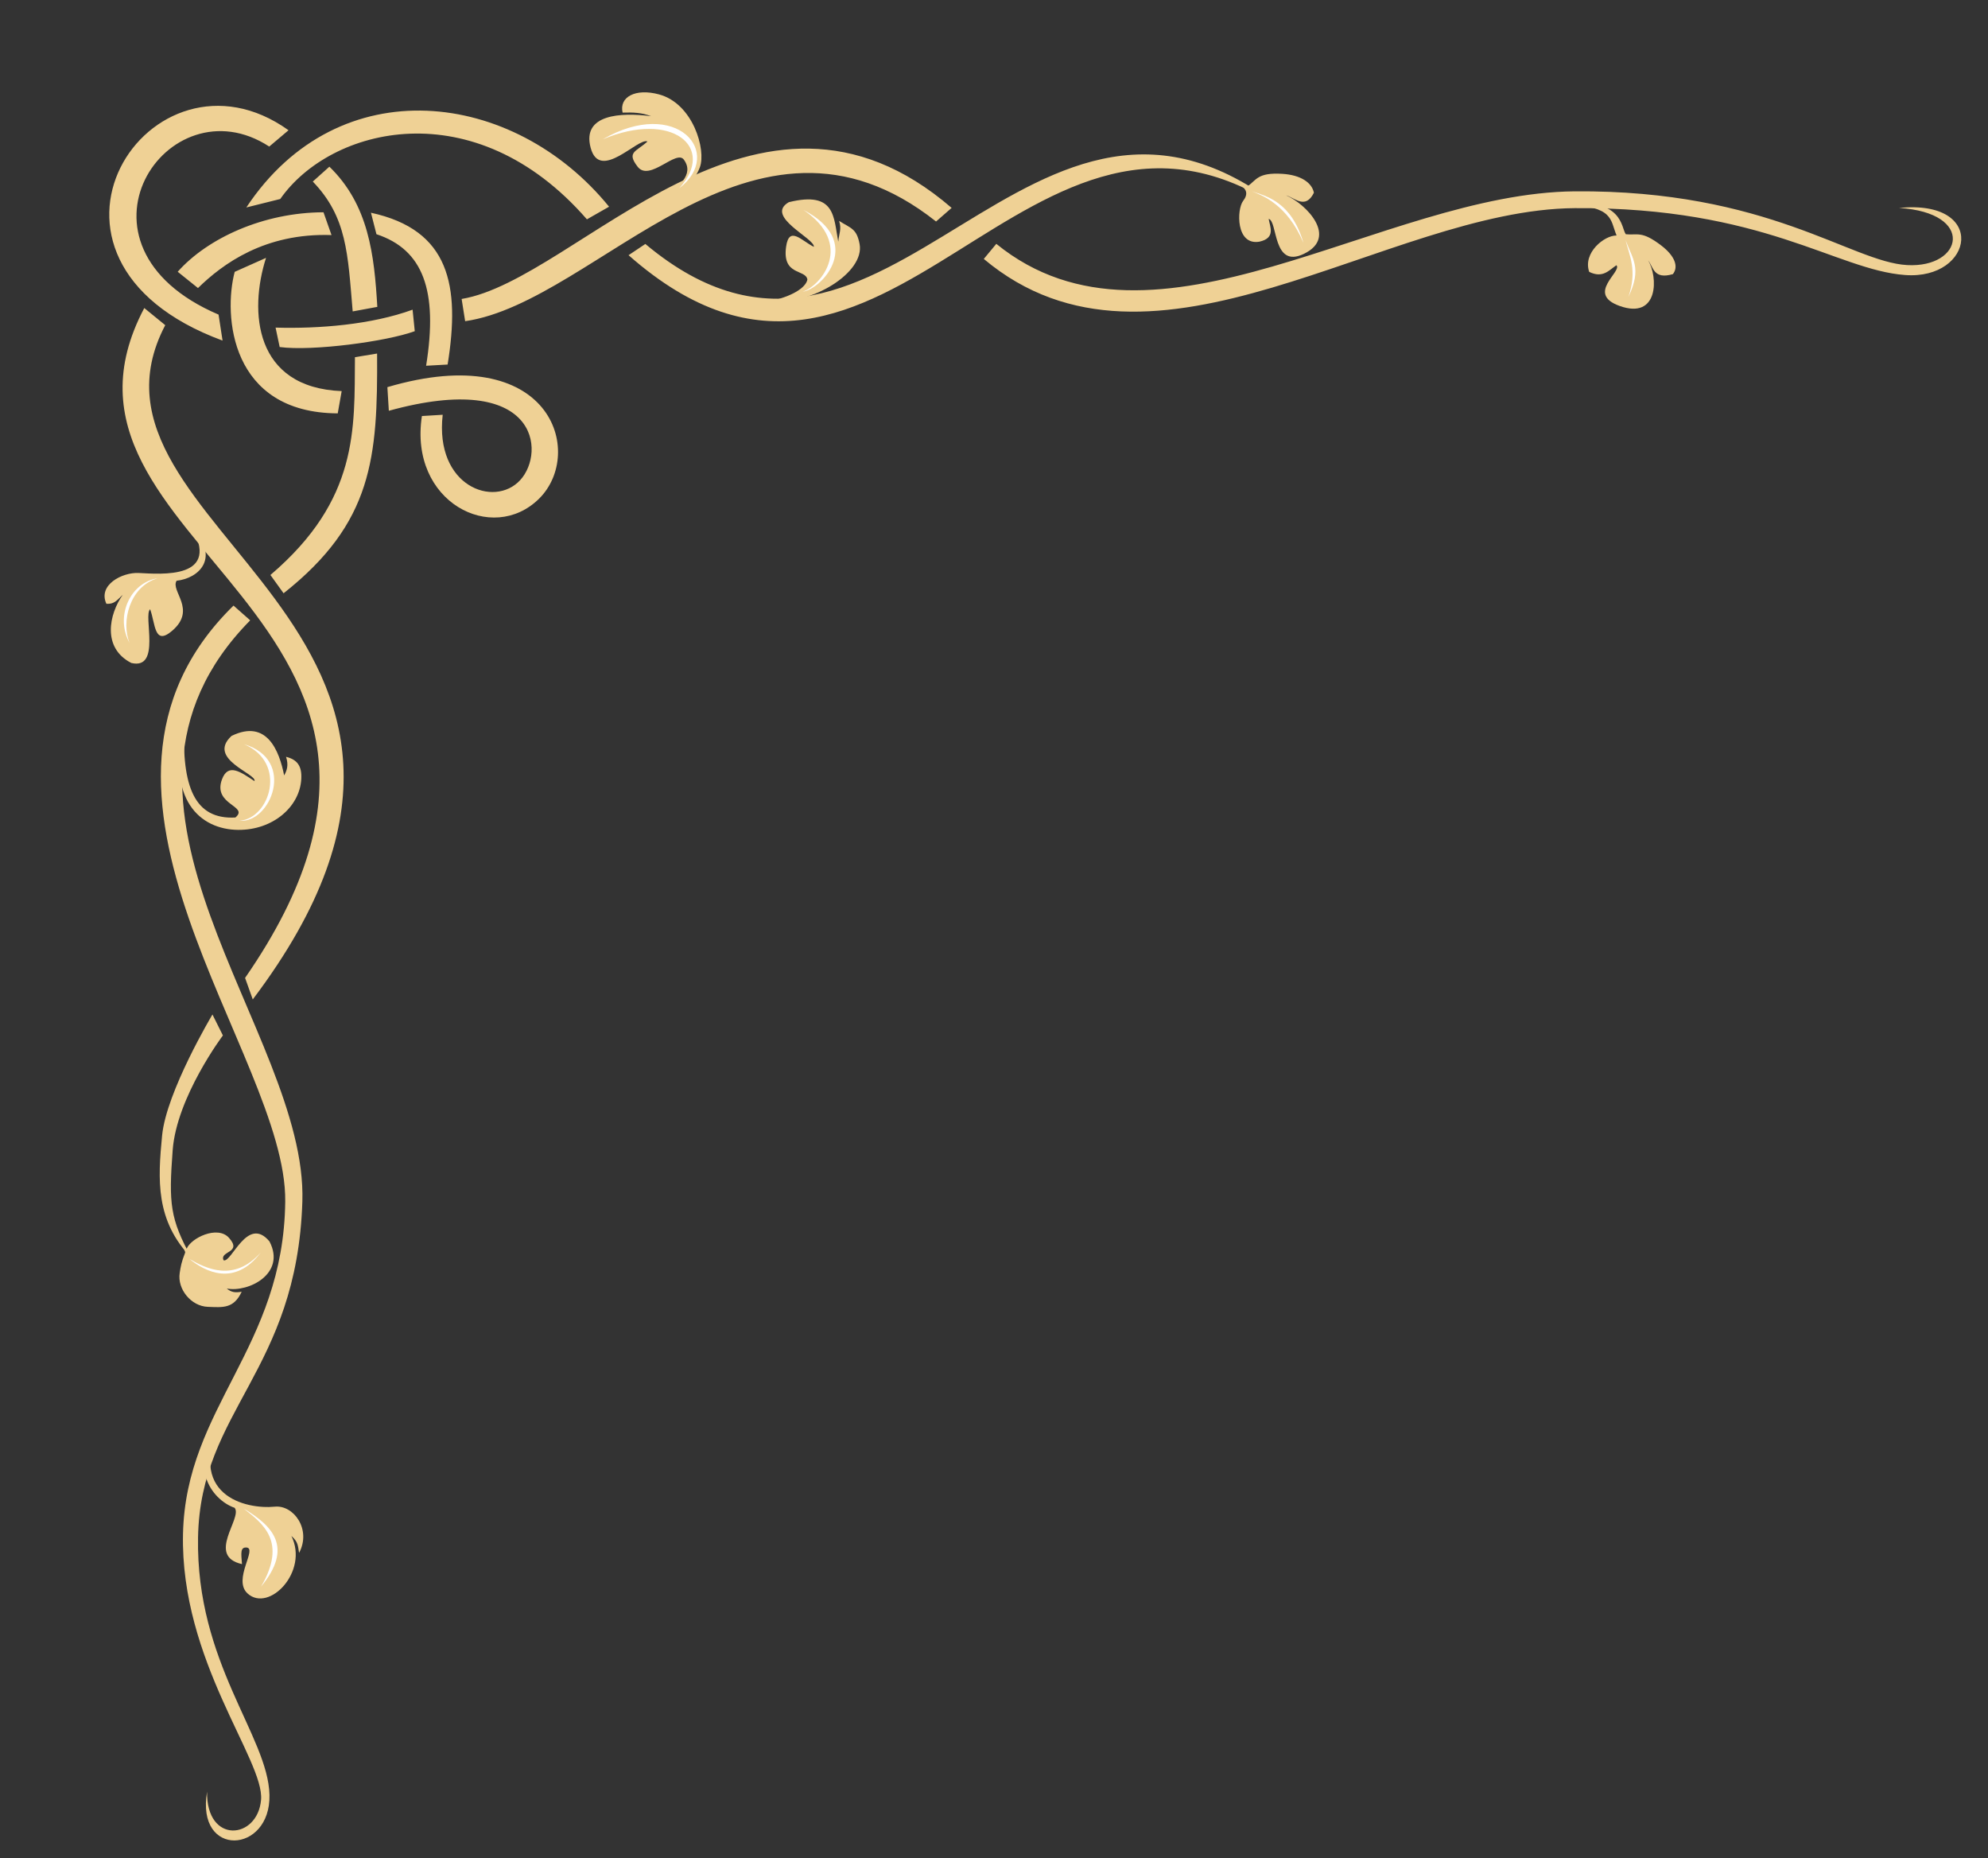 <?xml version="1.0" encoding="UTF-8" standalone="no"?><svg xmlns="http://www.w3.org/2000/svg" xmlns:xlink="http://www.w3.org/1999/xlink" fill="#efd195" height="542.6" preserveAspectRatio="xMidYMid meet" version="1" viewBox="-6.1 -2.7 580.6 542.6" width="580.6" zoomAndPan="magnify"><rect x="-6.1" y="-2.7" width="580.6" height="542.6" fill="#333333" stroke="none"/><g id="change1_1"><path d="m65.844 57.875 9.906-2.469c14.625-20.974 56.67-31.856 89.562 5.938l6.469-3.688c-27.791-34.173-78.877-40.622-105.94 0.219zm-6.945 38.872-1.166-7.588c-47.378-20.217-14.876-68.462 14.799-49.065l5.634-4.764c-40.196-28.808-84.289 37.454-19.267 61.417zm123.48-28.216-4.906 3.281c75.962 66.965 116.16-66.193 192.56-12.094-75.606-62.424-116.53 68.433-187.66 8.812zm-53.656 16.062 1.025 6.492c38.684-5.578 83.897-71.582 137.53-29.106l4.55-3.974c-56.782-49.001-109.15 20.993-143.1 26.588zm-38.625-38.625-4.844 4.344c9.996 10.387 10.213 21.031 11.651 37.921l7.193-1.327c-0.886-15.139-2.505-29.798-14-40.938zm12.144 13.447 1.601 6.269c13.614 4.497 18.043 16.404 14.505 38.409l6.284-0.35c3.715-23.1 0.571-39.331-22.39-44.328zm-39.798 17.261c-3.334 12.646-1.367 41.171 30.091 41.324l1.156-6.5c-25.589-1.017-27.094-23.307-22.094-38.906l-9.153 4.083zm-26.409 10.574c-36.963 69.94 103.09 89.263 29.442 195.59l2.246 6.281c82.638-109.48-57.003-136.94-25.562-196.88l-6.125-5zm78.364 0.472c-11.955 4.37-27.35 5.606-40.013 5.236l1.195 5.67c9.536 1.275 31.205-1.605 39.454-4.628l-0.636-6.279zm-16.833 13.872c-0.183 20.983 1.145 41.574-24.688 63.594l3.844 5.344c26.055-20.618 27.498-39.586 27.312-70.001l-6.469 1.063zm9.469 8.75 0.426 6.898c43.571-12.032 45.945 12.046 38.355 20.258s-24.994 1.821-22.625-19.094l-6.071 0.369c-3.851 25.166 20.611 37.605 34.227 24.126 13.543-13.406 3.471-46.657-44.312-32.558zm-44.938 63.781c-55.534 54.36 15.593 130.91 15.109 173.99-0.481 42.819-29.028 59.975-29.855 97.018-0.829 37.128 23.825 66.107 22.791 77.723s-16.029 12.978-15.763-2.406c-3.343 19.484 18.623 18.169 18.22 0.932-0.402-17.221-21.508-38.522-20.858-75.159 0.662-37.297 28.889-48.456 30.465-98.108s-68.151-116.04-15.234-169.68l-4.875-4.312zm26.283-114.84c-17.544 0.049-33.886 7.574-42.579 17.365l5.921 4.758c7.2-7.039 19.513-16.14 39-15.469l-2.342-6.655zm462.48 15.416c-16.348-0.918-40.681-21.985-97.033-21.53s-122.68 52.935-168.95 15.331l-3.656 4.406c49.639 41.692 117.54-14.457 172.61-14.831s76.368 18.049 96.471 19.53 24.17-22.191-1.799-19.585c22.448 1.376 18.709 17.597 2.361 16.679zm-494.91 218.82s-13.468 22.534-14.705 35.335c-1.24 12.822-2.017 24.873 8.628 35.801-6.337-11.474-6.71-15.966-5.542-31.522s14.668-33.499 14.668-33.499l-3.049-6.115z" fill="inherit" fill-rule="evenodd"/></g><g id="change1_2"><path d="m218.46 85.311c6.852-1.431 10.775-4.03 11.244-6.387-0.496-3.115-7.435-1.013-6.217-9.61 0.88-6.213 4.523-1.7 8.104 0.058 0.36-2.442-14.522-8.872-7.314-13.039 13.73-3.371 13.046 4.434 14.442 11.532 0.192-2.333 1.046-3.623 0.25-6.047 3.535 2.186 5.13 2.244 5.978 6.756 1.545 8.217-13.783 17.92-26.486 16.736z" fill="inherit" fill-rule="evenodd"/></g><g id="change2_1"><path d="m228.31 82.485c5.556-1.826 15.085-13.869 0.244-23.878 17.763 9.172 5.809 22.938-0.244 23.878z" fill="#ffffff" fill-rule="evenodd"/></g><g fill-rule="evenodd"><g id="change1_5"><path d="m202.31 42.39c-1.766 4.785-6.348 7.931-10.91 9.194 5.146-3.718 9.439-7.233 6.497-11.278-2.084-2.942-9.47 6.169-12.749 1.961-3.22-4.132-0.352-4.17 2.697-6.987-2.608-1.169-13.154 11.266-15.691 1.716-2.457-9.25 8.347-9.773 16.672-8.704-2.537-0.972-4.857-1.072-7.846-0.981-0.995-4.331 3.551-6.779 10.052-5.026 9.39 2.532 13.059 15.281 11.278 20.104z" fill="inherit" transform="translate(-15.743 1.287) scale(1.058)"/></g><g id="change2_4"><path d="m196.61 48.193c10.343-11.27-2.002-21.591-21.14-13.496 20.432-11.833 33.8 3.813 21.14 13.496z" fill="#ffffff" transform="translate(-15.743 1.287) scale(1.058)"/></g></g><g fill-rule="evenodd"><g id="change1_3"><path d="m237.23 92.042c-12.269-0.557-10.959-8.784-7.111-13.09-0.496-3.115-9.058-1.687-7.84-10.283 0.88-6.213 4.523-1.7 8.104 0.058 0.36-2.442-12.85-9.412-5.643-13.579 8.485-2.541 12.928 5.21 13.582 11.324 0.192-2.333 0.082-3.401 1.671-4.687 5.02 1.985 2.351 8.869-0.995 11.687-4.505 3.793-17.992 14.107-1.769 18.571z" fill="inherit" transform="matrix(-.798 -.77 .736 -.835 171.01 409.98)"/></g><g id="change2_2"><path d="m234.3 75.954c4.139-6.692-0.369-14.995-5.747-17.347 7.613 2.329 10.428 11.573 5.747 17.347z" fill="#ffffff" transform="matrix(-.798 -.77 .736 -.835 171.01 409.98)"/></g></g><g fill-rule="evenodd"><g id="change1_6"><path d="m238.43 98.729c-12.704-5.952-11.639-16.264-7.791-20.569 0.49-3.046-11.466-7.239-5.046-12.901 1.102 2.502 1.609 3.785 2.782 3.127 2.428-1.363-6.579-5.375-5.051-10.055 2.108-6.454 15.068-1.897 15.617 7.666 0.667-1.993 0.222-2.737-0.403-4.476 5.285 3.69 4.495 10.932 0.425 12.559-6.229 2.491-17.153 12.129-0.532 24.649z" fill="inherit" transform="matrix(1.114 -.558 -.602 -1.056 -147.45 648.8)"/></g><g id="change2_5"><path d="m232.37 77.085c2.197-5.379 5.099-11.874-5.515-18.723 11.254 4.989 9.434 11.807 5.515 18.723z" fill="#ffffff" transform="matrix(1.114 -.558 -.602 -1.056 -147.45 648.8)"/></g></g><g fill-rule="evenodd"><g id="change1_9"><path d="m198.03 32.923c3.366 0.533 4.845 0.852 8.885 2.516-4.864-0.988-10.525-3.548-10.474 1.268 0.03 2.828-6.331 10.414-11.293 5.56-3.398-3.671 0.166-4.934 1.867-6.31-2.608-1.169-10.023 9.655-14.861 1.039-5.302-9.441 8.638-10.567 14.937-8.887-2.537-0.972-7.309-0.378-6.249-5.352 2.316-1.718 6.383-1.363 11.029 1.583 6.306 3.998 5.122 5.763 6.16 8.582z" fill="inherit" transform="matrix(-.74 -.625 -.655 .871 526.36 146.78)"/></g><g id="change2_8"><path d="m196.09 33.221c-2.887-0.858-10.718-3.546-21.846 1.638 10.382-6.346 17.411-3.196 21.846-1.638z" fill="#ffffff" transform="matrix(-.74 -.625 -.655 .871 526.36 146.78)"/></g></g><g fill-rule="evenodd"><g id="change1_7"><path d="m190.1 32.406c2.62 0.901 13.516-1.061 13.959 13.427-3.258-11.855-7.727-10.259-13.927-11.143 0.724 2.932-4.468 8.954-11.689 8.21-3.134-3.006-0.403-4.864 0.969-6.85-2.608-1.169-8.67 8.708-14.861 1.039-7.137-8.841 8.638-10.567 14.937-8.887-2.537-0.972-7.309-0.378-6.249-5.352 2.316-1.718 6.383-1.363 11.029 1.583 6.306 3.998 4.794 5.154 5.832 7.973z" fill="inherit" transform="matrix(-.146 -.788 -1.181 .172 534.75 209.92)"/></g><g id="change2_6"><path d="m187.97 32.728c-5.791-0.224-11.581-1.518-20.629 1.854 9.712-4.635 13.581-2.648 20.629-1.854z" fill="#ffffff" transform="matrix(-.146 -.788 -1.181 .172 534.75 209.92)"/></g></g><g fill-rule="evenodd"><g id="change1_8"><path d="m211.09 52.914c-0.74 17.969 2.944 27.753 14.928 27.085 4.11-3.422-6.72-3.606-3.914-11.145 1.8-4.838 5.444-2.16 9.486 0.519 0.821-2.135-14.061-6.415-6.7-13.192 10.352-5.06 13.967 4.434 15.363 11.532 0.806-1.411 1.353-3.009 0.557-5.433 3.228 0.804 4.701 2.633 4.443 6.603-0.526 8.097-8.357 14.797-18.381 14.731-11.228-0.074-21.153-8.923-15.781-30.7z" fill="inherit" transform="translate(-163.37 156)"/></g><g id="change2_7"><path d="m227.23 80.95c8.825-0.647 14.114-16.912 1.319-22.342 15.347 4.491 7.769 23.166-1.319 22.342z" fill="#ffffff" transform="translate(-163.37 156)"/></g></g><g fill-rule="evenodd"><g id="change1_4"><path d="m224.9 85.889c2.901-2.358 4.101-3.312 5.716-5.339-3.277-0.557-8.538-7.551-5.479-11.547 3.679-4.808 4.238 2.104 6.745 0.316 0.379-2.446-14.297-4.383-7.901-12.146 8.347-6.572 15.837 3.28 15.828 9.707 0.842-1.518 0.794-2.638 0.104-4.457 5.375 1.369 5.516 4.575 6.177 8.906 0.734 4.811-3.403 9.746-8.188 9.898-1.872 0.059-3.074 0.12-6.179-0.463-1.564 0.532-3.406 3.241-6.822 5.127z" fill="inherit" transform="rotate(100.719 22.94 145.777)"/></g><g id="change2_3"><path d="m233.35 79.186c1.893-5.377 4.289-14.099-5.724-20.092 11.321 5.565 8.531 14.92 5.724 20.092z" fill="#ffffff" transform="rotate(100.719 22.94 145.777)"/></g></g></svg>